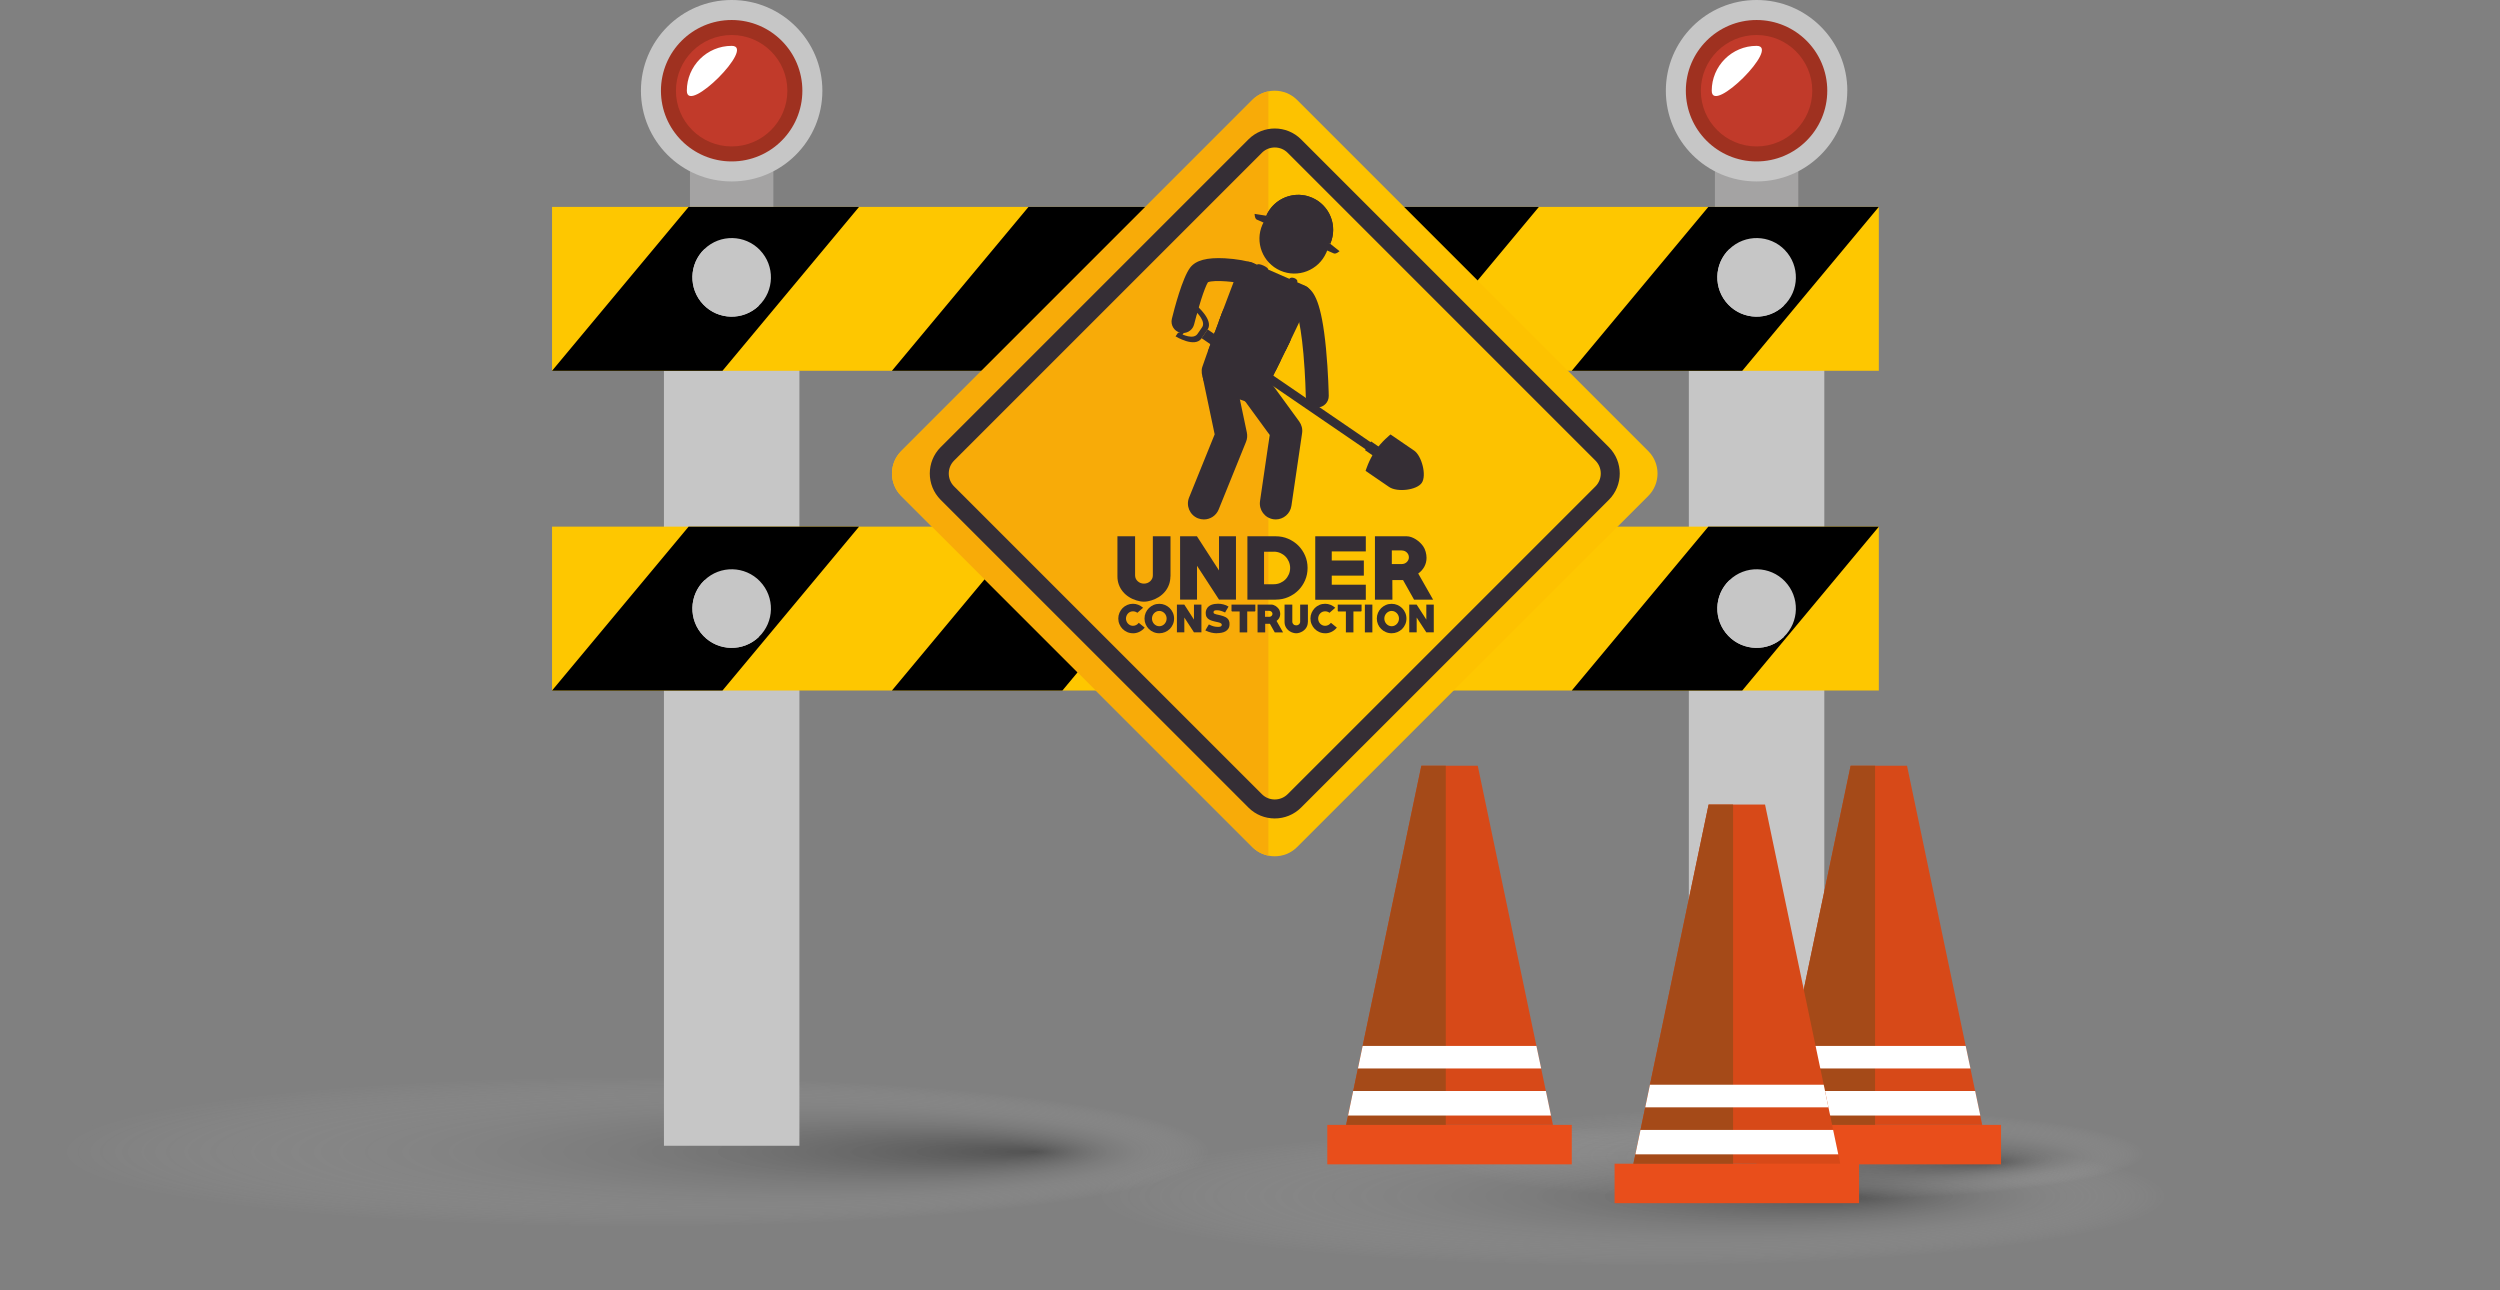 <?xml version="1.0" encoding="UTF-8"?><svg xmlns="http://www.w3.org/2000/svg" xmlns:xlink="http://www.w3.org/1999/xlink" viewBox="0 0 583.37 301.05"><rect x="0" y="0" width="583.37" height="301.05" fill="#808080" stroke="none"/><defs><radialGradient id="b" cx="369.65" cy="279.78" fx="307.65" fy="279.78" r="151.87" gradientTransform="translate(739.31 315.55) rotate(-180) scale(1 .13)" gradientUnits="userSpaceOnUse"><stop offset="0" stop-color="#000" stop-opacity=".35"/><stop offset=".83" stop-color="#fff" stop-opacity="0"/></radialGradient><radialGradient id="c" cx="406.84" cy="269.36" fx="349.45" fy="249.79" r="101.23" gradientTransform="translate(813.67 303.8) rotate(-180) scale(1 .13)" gradientUnits="userSpaceOnUse"><stop offset="0" stop-color="#000" stop-opacity=".35"/><stop offset=".83" stop-color="#fff" stop-opacity="0"/></radialGradient><radialGradient id="d" cx="127.8" cy="269.36" fx="14.05" fy="269.36" r="163.15" gradientTransform="translate(255.59 303.8) rotate(-180) scale(1 .13)" xlink:href="#b"/></defs><g isolation="isolate"><g id="a"><ellipse cx="417.03" cy="279.78" rx="166.34" ry="21.27" fill="url(#b)" stroke-width="0"/><ellipse cx="438.42" cy="269.36" rx="110.87" ry="14.18" fill="url(#c)" stroke-width="0"/><ellipse cx="178.7" cy="269.36" rx="178.7" ry="22.85" fill="url(#d)" stroke-width="0"/><rect x="161" y="37.67" width="19.46" height="11.18" fill="#a4a3a3" stroke-width="0"/><path d="m191.9,21.17c0,11.69-9.48,21.17-21.17,21.17s-21.17-9.48-21.17-21.17S159.04,0,170.73,0s21.17,9.48,21.17,21.17Z" fill="#c6c6c6" stroke-width="0"/><path d="m187.23,21.17c0,9.11-7.39,16.5-16.5,16.5s-16.5-7.39-16.5-16.5,7.39-16.5,16.5-16.5,16.5,7.39,16.5,16.5Z" fill="#9f3120" stroke-width="0"/><path d="m183.73,21.17c0,7.17-5.82,13-13,13s-13-5.82-13-13,5.82-13,13-13,13,5.82,13,13Z" fill="#c13a2a" stroke-width="0"/><path d="m160.27,21.17c0-5.78,4.69-10.47,10.47-10.47s-10.47,16.25-10.47,10.47Z" fill="#fff" mix-blend-mode="soft-light" stroke-width="0"/><rect x="400.17" y="37.67" width="19.46" height="11.18" fill="#a4a3a3" stroke-width="0"/><path d="m431.06,21.17c0,11.69-9.48,21.17-21.17,21.17s-21.17-9.48-21.17-21.17S398.2,0,409.9,0s21.17,9.48,21.17,21.17Z" fill="#c6c6c6" stroke-width="0"/><path d="m426.39,21.17c0,9.11-7.39,16.5-16.5,16.5s-16.5-7.39-16.5-16.5,7.39-16.5,16.5-16.5,16.5,7.39,16.5,16.5Z" fill="#9f3120" stroke-width="0"/><path d="m422.89,21.17c0,7.17-5.82,13-13,13s-13-5.82-13-13,5.82-13,13-13,13,5.82,13,13Z" fill="#c13a2a" stroke-width="0"/><path d="m399.43,21.17c0-5.78,4.69-10.47,10.47-10.47s-10.47,16.25-10.47,10.47Z" fill="#fff" mix-blend-mode="soft-light" stroke-width="0"/><rect x="394.09" y="49.55" width="31.61" height="217.81" fill="#c6c6c6" stroke-width="0"/><rect x="154.93" y="49.55" width="31.61" height="217.81" fill="#c6c6c6" stroke-width="0"/><rect x="128.82" y="48.28" width="309.6" height="38.24" fill="#fec700" stroke-width="0"/><polygon points="168.59 86.52 128.82 86.52 160.69 48.28 200.46 48.28 168.59 86.52" stroke-width="0"/><polygon points="247.91 86.52 208.13 86.52 240 48.28 279.78 48.28 247.91 86.52" stroke-width="0"/><polygon points="327.23 86.52 287.45 86.52 319.32 48.28 359.1 48.28 327.23 86.52" stroke-width="0"/><polygon points="406.55 86.52 366.77 86.52 398.64 48.28 438.42 48.28 406.55 86.52" stroke-width="0"/><rect x="128.82" y="122.89" width="309.6" height="38.24" fill="#fec700" stroke-width="0"/><polygon points="168.59 161.13 128.82 161.13 160.69 122.89 200.46 122.89 168.59 161.13" stroke-width="0"/><polygon points="247.91 161.13 208.13 161.13 240 122.89 279.78 122.89 247.91 161.13" stroke-width="0"/><polygon points="327.23 161.13 287.45 161.13 319.32 122.89 359.1 122.89 327.23 161.13" stroke-width="0"/><polygon points="406.55 161.13 366.77 161.13 398.64 122.89 438.42 122.89 406.55 161.13" stroke-width="0"/><path d="m177.35,58.38c3.5,3.66,3.38,9.46-.28,12.96-3.66,3.5-9.46,3.38-12.96-.28-3.5-3.66-3.38-9.46.28-12.96,3.66-3.5,9.46-3.38,12.96.27Z" fill="#c6c6c6" stroke-width="0"/><path d="m177.08,71.35c-3.66,3.5-9.46,3.38-12.96-.28-3.5-3.66-3.38-9.46.28-12.96l12.69,13.24Z" fill="#c6c6c6" mix-blend-mode="multiply" stroke-width="0"/><path d="m177.35,135.67c3.5,3.66,3.38,9.46-.28,12.96-3.66,3.5-9.46,3.38-12.96-.28-3.5-3.65-3.38-9.46.28-12.96,3.66-3.51,9.46-3.38,12.96.27Z" fill="#c6c6c6" stroke-width="0"/><path d="m177.08,148.63c-3.66,3.5-9.46,3.38-12.96-.28-3.5-3.65-3.38-9.46.28-12.96l12.69,13.24Z" fill="#c6c6c6" mix-blend-mode="multiply" stroke-width="0"/><path d="m416.52,58.38c3.5,3.66,3.38,9.46-.28,12.96-3.65,3.5-9.46,3.38-12.96-.28-3.5-3.66-3.38-9.46.28-12.96,3.66-3.5,9.46-3.38,12.96.27Z" fill="#c6c6c6" stroke-width="0"/><path d="m416.24,71.35c-3.65,3.5-9.46,3.38-12.96-.28-3.5-3.66-3.38-9.46.28-12.96l12.69,13.24Z" fill="#c6c6c6" mix-blend-mode="multiply" stroke-width="0"/><path d="m416.52,135.67c3.5,3.66,3.38,9.46-.28,12.96-3.65,3.5-9.46,3.38-12.96-.28-3.5-3.65-3.38-9.46.28-12.96,3.66-3.51,9.46-3.38,12.96.27Z" fill="#c6c6c6" stroke-width="0"/><path d="m416.24,148.63c-3.65,3.5-9.46,3.38-12.96-.28-3.5-3.65-3.38-9.46.28-12.96l12.69,13.24Z" fill="#c6c6c6" mix-blend-mode="multiply" stroke-width="0"/><rect x="409.89" y="262.49" width="57.05" height="9.21" fill="#e94e1b" stroke-width="0"/><polygon points="445 178.68 431.84 178.68 414.28 262.49 462.55 262.49 445 178.68" fill="#d74918" stroke-width="0"/><polygon points="437.54 178.68 431.84 178.68 414.28 262.49 437.54 262.49 437.54 178.68" fill="#a54a18" stroke-width="0"/><polygon points="462.1 260.3 460.9 254.59 415.94 254.59 414.74 260.3 462.1 260.3" fill="#fff" stroke-width="0"/><polygon points="459.8 249.33 458.69 244.06 418.14 244.06 417.04 249.33 459.8 249.33" fill="#fff" stroke-width="0"/><rect x="376.76" y="271.55" width="57.05" height="9.21" fill="#e94e1b" stroke-width="0"/><polygon points="411.87 187.74 398.7 187.74 381.15 271.55 429.42 271.55 411.87 187.74" fill="#d74918" stroke-width="0"/><polygon points="404.41 187.74 398.7 187.74 381.15 271.55 404.41 271.55 404.41 187.74" fill="#a54a18" stroke-width="0"/><polygon points="428.96 269.36 427.76 263.66 382.8 263.66 381.61 269.36 428.96 269.36" fill="#fff" stroke-width="0"/><polygon points="426.66 258.39 425.56 253.12 385.01 253.12 383.91 258.39 426.66 258.39" fill="#fff" stroke-width="0"/><rect x="309.72" y="262.49" width="57.05" height="9.21" fill="#e94e1b" stroke-width="0"/><polygon points="344.83 178.68 331.67 178.68 314.11 262.49 362.38 262.49 344.83 178.68" fill="#d74918" stroke-width="0"/><polygon points="337.37 178.68 331.67 178.68 314.11 262.49 337.37 262.49 337.37 178.68" fill="#a54a18" stroke-width="0"/><polygon points="361.92 260.3 360.73 254.59 315.76 254.59 314.57 260.3 361.92 260.3" fill="#fff" stroke-width="0"/><polygon points="359.63 249.33 358.52 244.06 317.97 244.06 316.87 249.33 359.63 249.33" fill="#fff" stroke-width="0"/><path d="m302.68,197.66c-2.87,2.87-7.57,2.87-10.45,0l-81.94-81.94c-2.87-2.87-2.87-7.58,0-10.45l81.94-81.95c2.87-2.87,7.57-2.87,10.45,0l81.95,81.95c2.87,2.87,2.87,7.57,0,10.45l-81.95,81.94Z" fill="#fdc200" stroke-width="0"/><path d="m295.98,21.32c-1.38.28-2.69.94-3.75,2l-81.94,81.95c-2.87,2.87-2.87,7.57,0,10.45l81.94,81.94c1.06,1.06,2.37,1.73,3.75,2V21.32Z" fill="#f8ab08" stroke-width="0"/><path d="m302.04,186.88c-2.52,2.52-6.64,2.52-9.15,0l-71.82-71.81c-2.52-2.52-2.52-6.64,0-9.16l71.82-71.82c2.52-2.52,6.64-2.52,9.15,0l71.82,71.82c2.52,2.52,2.52,6.64,0,9.16l-71.82,71.81Z" fill="none" stroke="#352e35" stroke-miterlimit="10" stroke-width="4.43"/><path d="m309.48,58.97c-1.81,4.11-6.61,5.99-10.72,4.18-4.12-1.81-5.99-6.61-4.18-10.72,1.81-4.12,6.61-5.99,10.73-4.18,4.12,1.81,5.99,6.61,4.18,10.72Z" fill="#352e35" stroke-width="0"/><path d="m295.48,50.34c1.81-4.12,6.62-6,10.74-4.19,4.12,1.81,6,6.62,4.19,10.74l-14.92-6.55Z" fill="#352e35" stroke-width="0"/><path d="m311.23,59.13l-17.95-7.88c-.52-.23-.52-1.34-.52-1.34l2.73.43,14.92,6.55,2.17,1.72s-.83.75-1.34.52Z" fill="#352e35" stroke-width="0"/><path d="m309.33,48.56l-1.64,3.73c-.18.42-.67.61-1.09.43-.42-.18-.61-.67-.42-1.09l1.9-4.34c-.35-.28-.72-.54-1.12-.77l-1.8,4.1c-.18.42-.67.61-1.09.42-.42-.18-.61-.67-.43-1.09l1.8-4.1c-.44-.14-.88-.24-1.32-.31l-1.9,4.34c-.18.42-.67.61-1.09.43-.42-.18-.61-.67-.43-1.09l1.64-3.73c-2.91.22-5.6,1.99-6.86,4.85l14.92,6.55c1.25-2.86.74-6.04-1.07-8.33Z" fill="#352e35" stroke-width="0"/><path d="m304.07,51.05c.42.18.91,0,1.09-.42l1.8-4.1c-.24-.13-.49-.26-.74-.37-.26-.11-.51-.21-.78-.29l-1.8,4.1c-.18.42,0,.91.43,1.09Z" fill="#352e35" stroke-width="0"/><path d="m306.6,52.72c.42.18.91,0,1.09-.43l1.64-3.73c-.37-.46-.78-.89-1.25-1.27l-1.9,4.34c-.18.42,0,.91.42,1.09Z" fill="#352e35" stroke-width="0"/><path d="m301.12,50.31c.42.19.91,0,1.09-.43l1.9-4.34c-.6-.09-1.19-.11-1.78-.06l-1.64,3.73c-.18.42,0,.91.43,1.09Z" fill="#352e35" stroke-width="0"/><path d="m305.76,69.72c-.41.94-7.94,16.85-11.18,22.8-.77,1.42-2.56,1.77-3.86,1.2-1.29-.57-6.79-2.13-8.15-2.73-1.36-.6-2.57-3.71-2.03-5.32,2.22-6.51,8.22-22.29,8.63-23.22h0c.51-1.16,1.87-1.69,3.04-1.18l12.36,5.42c1.17.51,1.7,1.87,1.18,3.03h0Z" fill="#352e35" stroke-width="0"/><path d="m307.37,95.08c-1.45,0-2.65-1.17-2.67-2.63,0-.05-.09-4.8-.55-9.91-.79-8.79-1.96-10.83-2.18-11.15-1.14-.8-1.47-2.37-.74-3.57.77-1.26,2.42-1.66,3.68-.89,1.72,1.05,3.46,3.52,4.51,14.42.54,5.57.64,10.79.64,11.01.03,1.48-1.15,2.7-2.63,2.72-.02,0-.03,0-.05,0Z" fill="#352e35" stroke-width="0"/><path d="m276.05,77.72c-.21,0-.43-.03-.64-.08-1.43-.35-2.31-1.8-1.96-3.24.54-2.21,2.46-9.59,4.28-11.96,1.31-1.7,3.88-2.39,8.08-2.17,2.6.14,5.45.63,6.63,1.15,1.35.59,1.97,2.17,1.38,3.53-.59,1.35-2.16,1.96-3.51,1.38-1.42-.54-6.98-1.11-8.44-.47-.8,1.27-2.27,5.98-3.22,9.81-.3,1.22-1.39,2.04-2.6,2.04Z" fill="#352e35" stroke-width="0"/><path d="m280.91,121.21c-.46,0-.94-.09-1.39-.27-1.9-.77-2.82-2.94-2.05-4.84l5.97-14.75-2.67-12.71c-.42-2.01.86-3.98,2.87-4.4,2.01-.42,3.98.86,4.4,2.87l2.91,13.82c.15.72.09,1.47-.19,2.16l-6.39,15.8c-.59,1.45-1.98,2.32-3.45,2.32Z" fill="#352e35" stroke-width="0"/><path d="m297.71,121.21c-.18,0-.36-.01-.55-.04-2.03-.3-3.43-2.18-3.14-4.22l2.26-15.45-6.65-9.11c-1.21-1.66-.85-3.98.81-5.19,1.66-1.21,3.98-.84,5.19.81l7.54,10.34c.57.79.82,1.77.67,2.73l-2.49,16.95c-.27,1.85-1.86,3.18-3.67,3.18Z" fill="#352e35" stroke-width="0"/><path d="m296.69,88.46c1.41-2.79,3.05-6.13,4.54-9.22-.54-6.33,1.13-12.51,1.47-13.38.34-.86-1.54-1.45-1.81-.79-.28.65-5.62,5.89-5.62,5.89,0,0,.45-7.59.63-8.08.17-.49-2.29-1.61-2.54-1.11-.25.5-4.08,8.3-7.89,10.43-1.22,3.25-2.53,6.79-3.6,9.77,0,0,2.26,2.21,6.8,4.2,4.53,1.99,8.03,2.3,8.03,2.3Z" fill="#352e35" stroke-width="0"/><path d="m283.53,77.39c-.33.89-.65,1.76-.96,2.61l15.05,6.6c.4-.81.82-1.64,1.23-2.49l-15.32-6.72Z" fill="#352e35" stroke-width="0"/><path d="m299.95,81.88c.37-.75.73-1.49,1.08-2.23l-15.77-6.92c-.29.77-.58,1.55-.87,2.33l15.55,6.82Z" fill="#352e35" stroke-width="0"/><rect x="281.65" y="76.92" width="22" height=".3" transform="translate(104.48 314.08) rotate(-66.31)" fill="#352e35" stroke-width="0"/><polygon points="279.74 72.55 275.41 78.87 274.68 78.37 279 72.05 279.74 72.55" fill="#352e35" stroke-width="0"/><rect x="299.57" y="67.91" width="2.03" height="46.69" transform="translate(55.57 287.84) rotate(-55.63)" fill="#352e35" stroke-width="0"/><path d="m329.97,105.13c1.8,1.23,2.98,5.82,1.8,7.54-1.17,1.72-5.75,2.25-7.63.96-1.88-1.29-5.48-3.75-5.48-3.75,0,0,.72-2.45,2.23-4.66,1.51-2.21,3.59-3.84,3.59-3.84,0,0,3.68,2.52,5.48,3.75Z" fill="#352e35" stroke-width="0"/><path d="m318.53,105.04l1.4-2.04s3.62,2.47,4.72,3.23c1.1.76,1.02,2.2,1.02,2.2,0,0-1.5.48-2.42-.15-.92-.63-4.72-3.23-4.72-3.23Z" fill="#352e35" stroke-width="0"/><rect x="281.25" y="77.19" width="2.48" height="3.34" transform="translate(57.87 267.45) rotate(-55.62)" fill="#352e35" stroke-width="0"/><path d="m278.61,72.23c.88.83,2.79,2.84,1.9,4.13-.3.44-.64.93-1.07,1.55-.94,1.37-3.44.24-4.51-.32l-.62.9s4.5,2.77,6.08.45c.56-.82,1-1.46,1.4-2.04,1.49-2.18-2.57-5.59-2.57-5.59l-.63.92Z" fill="#352e35" stroke-width="0"/><path d="m273.11,134.52c0,.67-.11,1.31-.33,1.91-.22.6-.53,1.14-.93,1.62-.4.48-.87.9-1.42,1.25-.55.35-1.14.62-1.77.81-.28.09-.57.16-.86.21-.29.05-.58.08-.88.08s-.58-.03-.87-.08c-.29-.05-.57-.12-.85-.21-.63-.19-1.23-.46-1.77-.81-.55-.35-1.02-.76-1.42-1.25-.4-.48-.71-1.02-.93-1.62-.22-.6-.33-1.23-.33-1.91v-9.38h4.12v9.13c0,.28.06.54.17.77.11.24.27.44.46.61.19.17.41.3.66.4.25.09.51.14.77.14s.54-.05.79-.14c.25-.1.47-.23.66-.4.19-.17.34-.38.46-.61.12-.23.17-.49.17-.77v-9.13h4.12v9.38Z" fill="#352e35" stroke-width="0"/><path d="m284.45,139.91l-5.13-7.89v7.89h-3.95v-14.77h3.93l5.15,7.97v-7.97h3.96v14.77h-3.96Z" fill="#352e35" stroke-width="0"/><path d="m297.69,139.93h-6.61v-14.79h6.61c1.03,0,2,.19,2.9.58.9.39,1.69.91,2.36,1.58.67.67,1.2,1.45,1.59,2.35.39.9.58,1.86.58,2.88s-.19,1.98-.58,2.88c-.39.9-.92,1.69-1.59,2.35-.67.67-1.46,1.19-2.36,1.58-.9.39-1.87.58-2.9.58Zm-.46-11.19h-2.27v7.59h2.27c.53,0,1.03-.1,1.5-.3.46-.2.87-.47,1.21-.81.34-.34.61-.75.81-1.21.2-.46.3-.96.3-1.48s-.1-1.01-.3-1.48c-.2-.46-.47-.87-.81-1.21-.34-.34-.75-.61-1.21-.81-.46-.2-.96-.3-1.5-.3Z" fill="#352e35" stroke-width="0"/><path d="m306.91,139.93v-14.79h11.8v3.53h-7.95v2.12h7.49v3.53h-7.49v2.12h7.95v3.51h-11.8Z" fill="#352e35" stroke-width="0"/><path d="m329.97,139.93l-2.57-4.57h-2.5l.02,4.57h-4.08v-14.79h7.41c.36,0,.72.07,1.09.2.37.13.72.31,1.07.53.34.22.66.47.95.75.29.28.54.57.74.86.25.37.45.8.58,1.29.13.49.2.96.2,1.4,0,.74-.17,1.42-.51,2.06-.34.63-.82,1.17-1.43,1.6l3.47,6.1h-4.44Zm-2.88-11.49h-2.31v3.18h2.31c.23,0,.44-.04.65-.12.2-.08.38-.2.53-.34.15-.15.27-.31.36-.5.09-.19.13-.4.13-.62s-.04-.44-.13-.63c-.09-.19-.21-.36-.36-.5-.15-.14-.33-.26-.53-.34-.2-.08-.42-.12-.65-.12Z" fill="#352e35" stroke-width="0"/><path d="m264.38,147.77c-.48,0-.93-.09-1.34-.27-.42-.18-.78-.43-1.09-.74-.31-.31-.55-.68-.73-1.1-.18-.41-.27-.86-.27-1.33s.09-.91.27-1.33c.18-.41.42-.78.73-1.1.31-.31.67-.56,1.09-.74.42-.18.86-.27,1.34-.27.44,0,.85.08,1.25.24.4.16.77.39,1.11.69l-1.34,1.17c-.32-.23-.66-.34-1.02-.34-.23,0-.45.04-.65.13-.2.09-.37.21-.52.37-.14.16-.26.34-.34.54-.08.2-.13.42-.13.64s.04.44.13.65c.08.2.2.38.34.54.15.15.32.28.51.37.2.09.41.14.65.14.27,0,.52-.06.75-.18.23-.12.43-.29.61-.52l1.38,1.12c-.35.42-.75.75-1.23.98-.47.23-.97.35-1.51.35Z" fill="#352e35" stroke-width="0"/><path d="m270.52,147.77c-.48,0-.93-.09-1.35-.27-.42-.18-.78-.42-1.09-.73-.31-.31-.56-.67-.74-1.09-.18-.42-.27-.86-.27-1.34s.09-.92.27-1.34c.18-.42.43-.78.74-1.09.31-.31.68-.55,1.09-.74.42-.18.87-.27,1.35-.27s.92.09,1.34.27c.42.18.79.43,1.1.74.31.31.56.67.74,1.09.18.42.27.86.27,1.34s-.09.92-.27,1.34c-.18.42-.43.78-.74,1.09-.31.31-.68.55-1.1.73-.42.18-.87.27-1.34.27Zm0-5.21c-.25,0-.47.05-.68.15-.21.1-.39.23-.54.39-.15.16-.27.35-.36.56-.09.21-.13.44-.13.68s.04.46.13.68c.09.22.21.41.36.57.15.16.33.29.54.39.21.1.44.15.68.15s.47-.05.68-.15c.21-.1.39-.23.54-.39.15-.16.27-.35.36-.57.09-.22.13-.44.13-.68s-.04-.47-.13-.68c-.09-.21-.2-.4-.36-.56-.15-.16-.33-.29-.54-.39-.21-.1-.44-.15-.68-.15Z" fill="#352e35" stroke-width="0"/><path d="m278.61,147.56l-2.25-3.46v3.46h-1.73v-6.48h1.72l2.26,3.5v-3.5h1.74v6.48h-1.74Z" fill="#352e35" stroke-width="0"/><path d="m283.95,147.77c-.44,0-.87-.05-1.29-.15-.43-.1-.83-.25-1.23-.43-.01,0-.04-.01-.08-.03-.04-.03-.07-.05-.07-.06,0,0,.01-.03.03-.07.02-.04.05-.09.08-.15.03-.06.07-.12.12-.2.04-.07.09-.15.13-.23.09-.16.18-.3.27-.44.08-.14.14-.24.18-.3.07.03.14.06.21.1.3.15.6.27.91.35.3.08.63.12.97.12.09,0,.2,0,.31-.01.11,0,.21-.03.3-.06.09-.03.16-.08.22-.15.06-.07.09-.17.09-.3,0-.06-.02-.12-.05-.16-.03-.05-.08-.09-.13-.13-.05-.04-.1-.07-.16-.1-.06-.03-.11-.05-.16-.07-.12-.04-.24-.08-.36-.1-.12-.02-.25-.05-.37-.08-.16-.04-.32-.08-.48-.11-.16-.03-.31-.07-.45-.12-.15-.04-.29-.09-.43-.15-.14-.05-.26-.12-.38-.19-.24-.14-.43-.34-.57-.58-.14-.24-.21-.57-.21-.97,0-.14.02-.28.05-.42.03-.14.08-.28.14-.41.12-.26.28-.47.48-.64.2-.17.41-.3.65-.39.24-.09.49-.16.75-.2.26-.04.52-.06.79-.06.43,0,.85.05,1.27.16.42.1.82.27,1.2.51-.14.24-.28.47-.41.69-.13.23-.26.46-.4.69-.32-.16-.64-.29-.94-.38-.3-.1-.63-.15-.98-.15-.08,0-.17,0-.26.01-.09,0-.18.03-.25.06-.08.03-.14.08-.19.15-.05.06-.08.15-.08.25,0,.08.02.14.05.2.04.06.11.12.21.16.1.05.23.09.38.13.15.04.32.08.49.11.18.04.37.08.56.13.19.05.38.11.57.17.19.06.37.14.54.23.17.09.32.2.46.33.13.13.24.27.32.45.06.13.1.27.13.41.02.15.03.29.03.44,0,.42-.09.77-.26,1.04-.17.27-.4.49-.68.65-.28.16-.59.27-.94.33-.35.06-.7.1-1.05.1Z" fill="#352e35" stroke-width="0"/><path d="m292.82,142.69h-1.78v4.88h-1.77v-4.88h-1.78l-.12-.12v-1.49h5.56v1.49l-.12.12Z" fill="#352e35" stroke-width="0"/><path d="m297.46,147.57l-1.13-2.01h-1.1v2.01s-1.78,0-1.78,0v-6.49h3.25c.16,0,.31.03.48.09.16.06.32.14.47.23.15.1.29.21.42.33.13.12.24.25.33.38.11.16.2.35.25.56.06.21.09.42.09.62,0,.32-.08.62-.23.9-.15.28-.36.51-.63.7l1.52,2.68h-1.95Zm-1.26-5.04h-1.01v1.4h1.01c.1,0,.2-.02.28-.05.09-.04.17-.09.23-.15.07-.06.12-.14.16-.22.04-.08.06-.17.06-.27s-.02-.19-.06-.27-.09-.16-.16-.22-.14-.11-.23-.15c-.09-.04-.18-.05-.28-.05Z" fill="#352e35" stroke-width="0"/><path d="m305.18,145.19c0,.3-.05.57-.15.84-.1.26-.23.5-.41.71-.18.21-.38.39-.62.55-.24.15-.5.27-.78.36-.12.04-.25.07-.38.09-.13.02-.26.03-.38.03s-.25-.01-.38-.03c-.13-.02-.25-.05-.37-.09-.28-.08-.54-.2-.78-.36-.24-.15-.45-.34-.62-.55-.18-.21-.31-.45-.41-.71-.1-.26-.15-.54-.15-.84v-4.11h1.81v4.01c0,.12.03.24.08.34.05.1.12.19.2.27.08.08.18.13.29.17.11.04.22.06.34.06.12,0,.24-.02.35-.06.11-.04.21-.1.29-.17.08-.08.15-.16.2-.27.05-.1.08-.22.08-.34v-4.01h1.81v4.11Z" fill="#352e35" stroke-width="0"/><path d="m309.22,147.77c-.48,0-.93-.09-1.34-.27-.42-.18-.78-.43-1.09-.74-.31-.31-.55-.68-.73-1.1-.18-.41-.27-.86-.27-1.33s.09-.91.27-1.33c.18-.41.42-.78.73-1.1.31-.31.67-.56,1.09-.74.41-.18.86-.27,1.34-.27.43,0,.85.08,1.25.24.4.16.77.39,1.11.69l-1.34,1.17c-.32-.23-.66-.34-1.02-.34-.23,0-.45.04-.65.13-.2.09-.37.21-.52.37-.15.16-.26.34-.34.54s-.12.42-.12.64.04.44.12.65c.08.2.2.38.34.54.14.15.32.28.51.37.2.09.41.14.65.14.27,0,.52-.06.75-.18.23-.12.43-.29.61-.52l1.38,1.12c-.35.42-.75.75-1.22.98-.47.23-.97.35-1.51.35Z" fill="#352e35" stroke-width="0"/><path d="m317.6,142.69h-1.78v4.88h-1.76v-4.88h-1.78l-.12-.12v-1.49h5.56v1.49l-.12.12Z" fill="#352e35" stroke-width="0"/><path d="m318.49,147.57v-6.49h1.75v6.49h-1.75Z" fill="#352e35" stroke-width="0"/><path d="m324.74,147.77c-.48,0-.93-.09-1.35-.27-.42-.18-.78-.42-1.1-.73-.31-.31-.56-.67-.74-1.09-.18-.42-.27-.86-.27-1.34s.09-.92.27-1.34c.18-.42.43-.78.74-1.09.31-.31.68-.55,1.1-.74.42-.18.87-.27,1.35-.27s.92.09,1.34.27c.42.18.79.43,1.1.74.31.31.56.67.74,1.09.18.42.27.86.27,1.34s-.09.92-.27,1.34-.43.78-.74,1.09c-.31.31-.68.55-1.1.73-.42.18-.87.27-1.34.27Zm0-5.21c-.25,0-.47.05-.68.15-.21.1-.39.23-.54.39-.15.16-.27.35-.36.56-.09.21-.13.44-.13.68s.04.46.13.68c.09.22.21.41.36.57.15.16.33.29.54.39.21.1.44.15.68.15s.47-.05.68-.15c.21-.1.39-.23.54-.39.15-.16.27-.35.36-.57.09-.22.13-.44.13-.68s-.04-.47-.13-.68c-.09-.21-.21-.4-.36-.56-.15-.16-.33-.29-.54-.39-.21-.1-.44-.15-.68-.15Z" fill="#352e35" stroke-width="0"/><path d="m332.83,147.56l-2.25-3.46v3.46h-1.73v-6.48h1.72l2.26,3.5v-3.5h1.74v6.48h-1.74Z" fill="#352e35" stroke-width="0"/></g></g></svg>